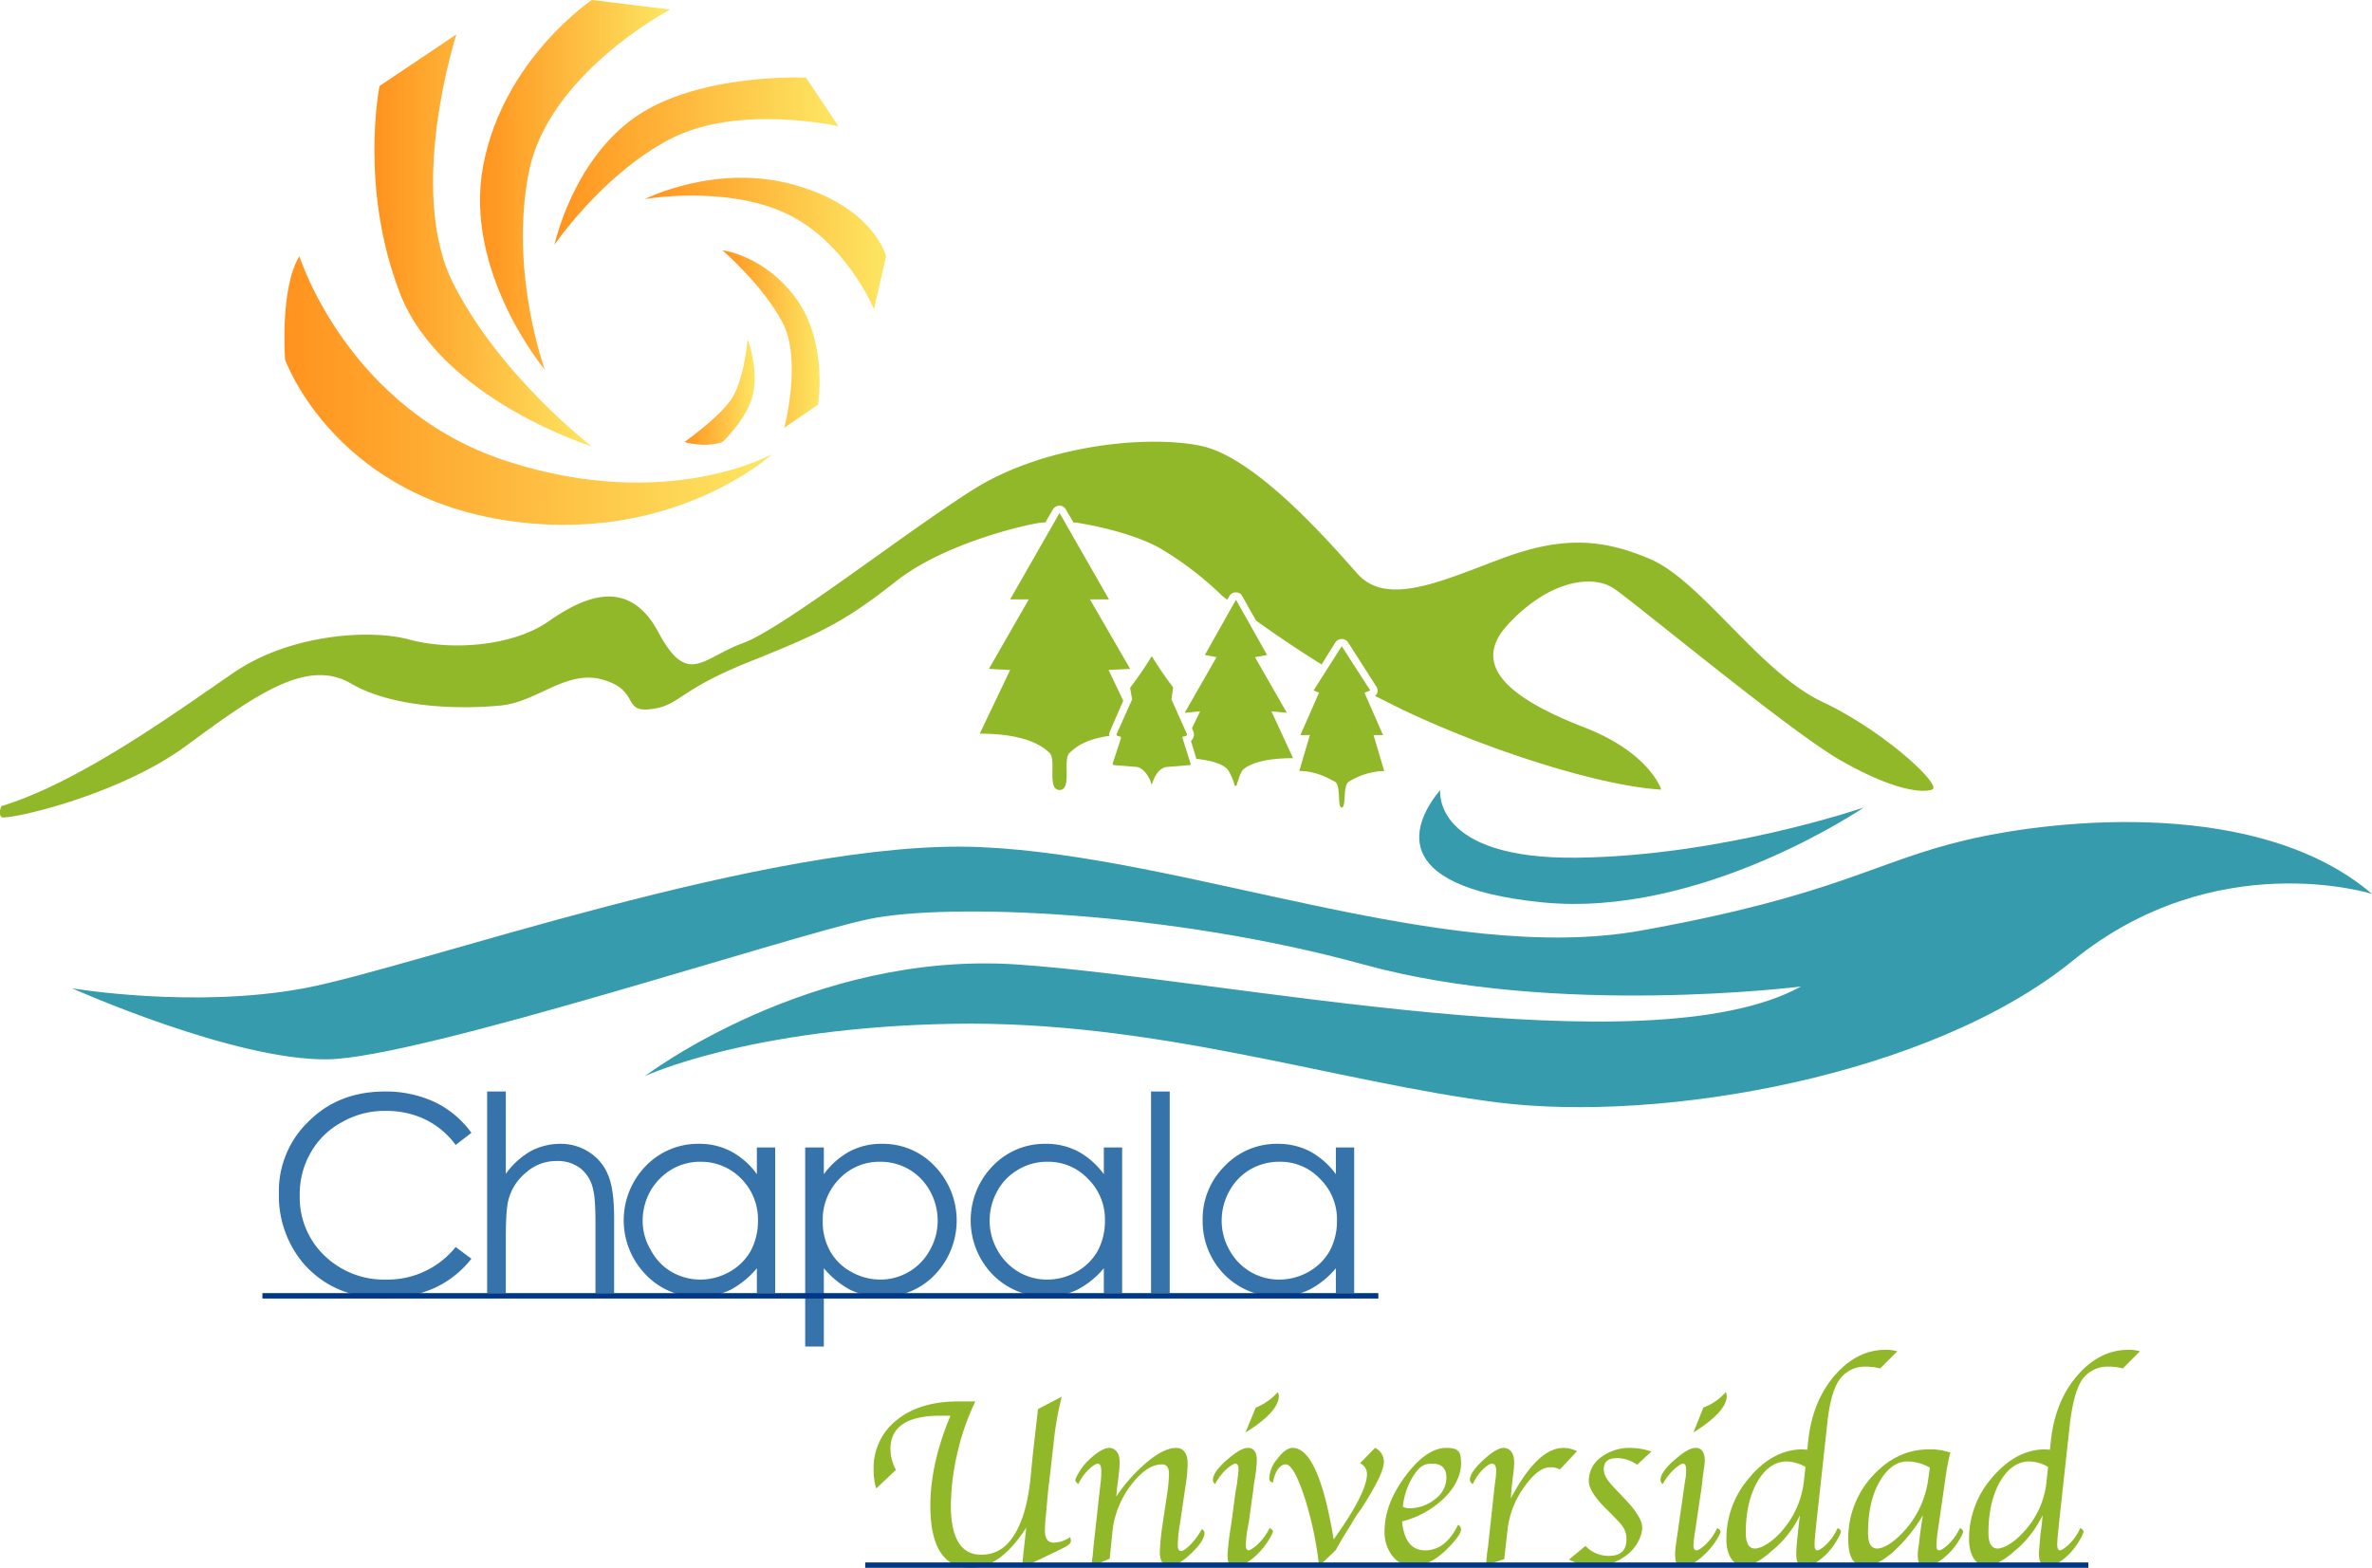 <svg xmlns="http://www.w3.org/2000/svg" xmlns:xlink="http://www.w3.org/1999/xlink" viewBox="0 0 648.1 428.5"><defs><style>.cls-1{fill:#91b828;}.cls-2{fill:url(#linear-gradient);}.cls-3{fill:url(#linear-gradient-2);}.cls-4{fill:url(#linear-gradient-3);}.cls-5{fill:url(#linear-gradient-4);}.cls-6{fill:url(#linear-gradient-5);}.cls-7{fill:url(#linear-gradient-6);}.cls-8{fill:url(#linear-gradient-7);}.cls-9{fill:#369bad;}.cls-10{fill:#3573aa;}.cls-11{fill:#003889;}</style><linearGradient id="linear-gradient" x1="77.74" y1="106.67" x2="210.96" y2="106.67" gradientUnits="userSpaceOnUse"><stop offset="0" stop-color="#ff931e"/><stop offset="0.97" stop-color="#fde460"/></linearGradient><linearGradient id="linear-gradient-2" x1="102.33" y1="65.74" x2="161.69" y2="65.74" xlink:href="#linear-gradient"/><linearGradient id="linear-gradient-3" x1="131.16" y1="50.55" x2="183.13" y2="50.55" xlink:href="#linear-gradient"/><linearGradient id="linear-gradient-4" x1="151.48" y1="44.02" x2="229.09" y2="44.02" xlink:href="#linear-gradient"/><linearGradient id="linear-gradient-5" x1="176.24" y1="66.54" x2="242.11" y2="66.54" xlink:href="#linear-gradient"/><linearGradient id="linear-gradient-6" x1="197.43" y1="92.68" x2="223.91" y2="92.68" xlink:href="#linear-gradient"/><linearGradient id="linear-gradient-7" x1="186.96" y1="107.11" x2="206.19" y2="107.11" xlink:href="#linear-gradient"/></defs><g id="Layer_2" data-name="Layer 2"><g id="Layer_1-2" data-name="Layer 1"><path class="cls-1" d="M315,179.8a95.8,95.8,0,0,0,5.5,8c0,.1.1.2,0,.3l-.4,2.9v.2l4.2,9.4a.4.4,0,0,1-.2.5l-.8.2c-.2,0-.3.2-.2.4l2.2,7c.1.2-.1.4-.3.4l-6.2.5c-2.2.3-3.3,2.6-3.8,4s-.5.4-.6,0-1.6-3.7-3.8-4l-6.2-.5a.4.4,0,0,1-.4-.4l2.3-7c0-.2-.1-.4-.3-.4l-.7-.2a.4.4,0,0,1-.2-.5l4.2-9.4V191l-.5-2.9a.4.4,0,0,1,.1-.3,95.8,95.8,0,0,0,5.5-8A.3.3,0,0,1,315,179.8Z"/><path class="cls-1" d="M347.4,194.4l4.2.4-8.7-15.2,3.3-.6-8.5-15.1L329.2,179l3.2.6-8.6,15v.2l4.1-.4-2.2,4.6.3.8a2.1,2.1,0,0,1,0,1.9,2.4,2.4,0,0,1-.6.8l1.5,4.9c6,.6,8,2.2,8.6,3a14.3,14.3,0,0,1,1.8,4.1.3.3,0,0,0,.6,0c.4-1.3,1.1-3.5,1.7-4.1s3.6-3.2,13.7-3.2Z"/><path class="cls-1" d="M497.9,191.8c-17-8-33-33-47-39s-25-6-41,0-31,13-39,4-28-32-43-35-43,0-62,12-52,38-63,42-15,12-23-3-20-10-30-3-27,8-38,5-32.8-1.4-48,9-42,30-63.5,36.5c0,0-1,2,0,3s31.5-5.5,50.5-19.5,33-24,45-17,31,7,41,6,18-10,28-7,5,9,13,8,7-5,27-13,26-11,40-22,38-16,40-16h.7l2.1-3.6a2.2,2.2,0,0,1,1.8-1,1.9,1.9,0,0,1,1.7,1l2.1,3.6h.6s14,2,23,7a89.5,89.5,0,0,1,17,13l1.4,1.1.6-1a1.9,1.9,0,0,1,1.8-1,1.8,1.8,0,0,1,1.7,1l3.8,6.7c4.7,3.4,11,7.7,17.9,12l3.8-6.1a2.1,2.1,0,0,1,3.4,0l7.8,12.2a2,2,0,0,1,.2,1.7,2.1,2.1,0,0,1-.6.8l7.2,3.6c23,11,54,21,71,22,0,0-3-10-21-17s-32-16-21-28,23-14,29-10,48,39,62,47,22,9,25,8S514.9,199.8,497.9,191.8Z"/><path class="cls-1" d="M303.1,201.1a1.9,1.9,0,0,1,.2-1.3l3.6-8.3-4-8.4,5.9-.3-11-19H303l-13.5-23.6L276,163.8h5.1l-10.9,19,5.8.3-8.3,17.4c12.5,0,17.2,3.4,19.1,5.3s-.8,10.1,2.7,10.1.8-8.3,2.7-10.1S296.5,202.1,303.1,201.1Z"/><path class="cls-1" d="M375.3,200.9h2.6l-5.1-11.6,1.6-.6-7.8-12.1-7.7,12.1,1.5.6-5.1,11.6h2.6l-2.9,9.8c4.6,0,7.9,2,9.7,2.9s.6,7.1,1.9,7.1.2-6.2,2-7.1a19.4,19.4,0,0,1,9.6-2.9Z"/><path class="cls-2" d="M138.7,126.1C95,112.1,81.8,70,81.8,70c-5.4,8.9-3.9,28.3-3.9,28.3s12.8,36,59,43.7S211,124.1,211,124.1,182.4,140.2,138.7,126.1Z"/><path class="cls-3" d="M161.7,122s-24.8-18.9-37.8-44.4.8-68.2.8-68.2l-21,14.1s-5.6,27.8,5.6,56.7S161.7,122,161.7,122Z"/><path class="cls-4" d="M144.4,47.5c5.1-27.3,38.7-44.9,38.7-44.9L161.7,0S137.4,16.3,132,45.4s16.9,55.7,16.9,55.7S139.2,74.8,144.4,47.5Z"/><path class="cls-5" d="M151.5,66.9s13-19.2,31.6-28.9,46-3.5,46-3.5l-8.9-13.3S191,19.9,173.7,31.9,151.5,66.9,151.5,66.9Z"/><path class="cls-6" d="M217.3,50.6c-21.4-6.2-41.1,3.8-41.1,3.8s21.7-3.8,38.3,3.8,24.3,26.3,24.3,26.3L242.1,70S238.8,56.7,217.3,50.6Z"/><path class="cls-7" d="M197.4,68.4s11,9.5,16.4,19.7.5,28.8.5,28.8l9.2-6.3s2.8-16.9-5.9-28.9S197.4,68.4,197.4,68.4Z"/><path class="cls-8" d="M205.9,107.1c1.2-7-1.6-14.4-1.6-14.4s-1,11.5-4.6,16.6S187,120.8,187,120.8s5.6,1.7,10.4,0C197.4,120.8,204.6,114.1,205.9,107.1Z"/><path class="cls-9" d="M393.5,215.9s-2.3,19,37.5,18.5,78.2-13.7,78.2-13.7-44.4,30.3-87.9,25.9S386.6,224.2,393.5,215.9Z"/><path class="cls-9" d="M19.7,270.1s33.2,5.6,63.3,0,128.3-41,184.7-38.6,127,32.5,180.8,22.8,63.7-18.9,89-24.8,80.2-11.2,110.6,14.8c0,0-42.7-13.5-81.7,18.2s-112.6,44.4-157.1,38.8-93.4-22.5-149.1-21.5-84,14.3-84,14.3,45.2-34.4,101.9-30.5,172.1,29,214,6c0,0-66.9,8.5-119.5-6s-113.4-17-135.3-12.4S115.2,289,89.7,289.5,19.7,270.1,19.7,270.1Z"/><path class="cls-10" d="M128.8,309.6l-4.3,3.3a22.6,22.6,0,0,0-8.4-7,24.4,24.4,0,0,0-10.8-2.3,23.2,23.2,0,0,0-11.9,3.1,21.2,21.2,0,0,0-8.5,8.3,22.6,22.6,0,0,0-3,11.7,22,22,0,0,0,6.7,16.4,23.4,23.4,0,0,0,17,6.6,23.8,23.8,0,0,0,18.9-8.9l4.3,3.2a27.2,27.2,0,0,1-10.1,8,32.4,32.4,0,0,1-13.4,2.8c-9.4,0-16.8-3.2-22.3-9.4a28.7,28.7,0,0,1-6.8-19.2,26.4,26.4,0,0,1,8.3-19.9c5.5-5.4,12.4-8,20.7-8a31.5,31.5,0,0,1,13.6,2.9A26.4,26.4,0,0,1,128.8,309.6Z"/><path class="cls-10" d="M133.1,298.3h5.1v22.5a21.8,21.8,0,0,1,6.8-6.2,17.3,17.3,0,0,1,8.1-2,14.1,14.1,0,0,1,7.9,2.3,13.3,13.3,0,0,1,5.1,6.1c1.1,2.5,1.7,6.5,1.7,11.9v20.5h-5.1v-19c0-4.6-.2-7.6-.6-9.1a10,10,0,0,0-3.5-6,10.1,10.1,0,0,0-6.5-2,12.2,12.2,0,0,0-8.3,3.1,14.2,14.2,0,0,0-4.9,7.6c-.5,1.9-.7,5.6-.7,10.8v14.6h-5.1Z"/><path class="cls-10" d="M211.8,313.6v39.8h-5v-6.8a24.6,24.6,0,0,1-7.2,5.9,19.9,19.9,0,0,1-8.8,1.9,19.4,19.4,0,0,1-14.4-6.1,21.3,21.3,0,0,1,0-29.6,19.8,19.8,0,0,1,14.6-6.1,18.4,18.4,0,0,1,8.8,2.1,20.5,20.5,0,0,1,7,6.2v-7.3Zm-20.4,3.9a15.3,15.3,0,0,0-7.9,2.1,16.4,16.4,0,0,0-5.8,5.9,16.6,16.6,0,0,0-2.1,8.1,15.3,15.3,0,0,0,2.2,8,15,15,0,0,0,5.7,6,15.8,15.8,0,0,0,7.8,2.1,16.2,16.2,0,0,0,8-2.1,15.1,15.1,0,0,0,5.8-5.7,17.2,17.2,0,0,0,2-8.2,15.8,15.8,0,0,0-4.5-11.5A15.3,15.3,0,0,0,191.4,317.5Z"/><path class="cls-10" d="M220,313.6h5.1v7.3a21.5,21.5,0,0,1,7-6.2,18.4,18.4,0,0,1,8.8-2.1,19.4,19.4,0,0,1,14.5,6.1,21.4,21.4,0,0,1,.1,29.6,19.4,19.4,0,0,1-14.4,6.1,19.9,19.9,0,0,1-8.8-1.9,24.6,24.6,0,0,1-7.2-5.9V368H220Zm20.5,3.9a15.1,15.1,0,0,0-11.2,4.7,15.8,15.8,0,0,0-4.5,11.5,16.1,16.1,0,0,0,2,8.2,14.5,14.5,0,0,0,5.8,5.7,16.2,16.2,0,0,0,8,2.1,15.4,15.4,0,0,0,13.5-8.1,16.2,16.2,0,0,0,2.1-8,16.6,16.6,0,0,0-2.1-8.1,15.4,15.4,0,0,0-5.7-5.9A15.6,15.6,0,0,0,240.5,317.5Z"/><path class="cls-10" d="M306.6,313.6v39.8h-5v-6.8a23.8,23.8,0,0,1-7.3,5.9,20.3,20.3,0,0,1-23.1-4.2,21.3,21.3,0,0,1,0-29.6,19.6,19.6,0,0,1,14.5-6.1,18.6,18.6,0,0,1,8.9,2.1,21.5,21.5,0,0,1,7,6.2v-7.3Zm-20.5,3.9a15.2,15.2,0,0,0-7.8,2.1,15,15,0,0,0-5.8,5.9,16.6,16.6,0,0,0-2.1,8.1,16.2,16.2,0,0,0,2.1,8,15.9,15.9,0,0,0,5.8,6,15.2,15.2,0,0,0,7.8,2.1,16.2,16.2,0,0,0,8-2.1,15.1,15.1,0,0,0,5.8-5.7,17.2,17.2,0,0,0,2-8.2,15.5,15.5,0,0,0-4.6-11.5A14.9,14.9,0,0,0,286.1,317.5Z"/><path class="cls-10" d="M314.5,298.3h5.1v55.1h-5.1Z"/><path class="cls-10" d="M370,313.6v39.8h-5v-6.8a23.8,23.8,0,0,1-7.3,5.9,20.5,20.5,0,0,1-23.2-4.2,20.8,20.8,0,0,1-5.9-14.9,20.3,20.3,0,0,1,6-14.7,19.6,19.6,0,0,1,14.5-6.1,18.9,18.9,0,0,1,8.9,2.1,21.5,21.5,0,0,1,7,6.2v-7.3Zm-20.5,3.9a15.8,15.8,0,0,0-7.9,2.1,15.4,15.4,0,0,0-5.7,5.9,16.6,16.6,0,0,0-2.1,8.1,16.2,16.2,0,0,0,2.1,8,15.4,15.4,0,0,0,13.6,8.1,16.2,16.2,0,0,0,8-2.1,15.1,15.1,0,0,0,5.8-5.7,17.2,17.2,0,0,0,2-8.2,15.5,15.5,0,0,0-4.6-11.5A14.9,14.9,0,0,0,349.5,317.5Z"/><path class="cls-1" d="M244.8,401.7l-5.4,5.1a17.9,17.9,0,0,1-.7-5.1,16.6,16.6,0,0,1,6.3-13.6q6.3-5.1,16.8-5.1h4.7a65,65,0,0,0-4.8,13.6,67.4,67.4,0,0,0-1.9,14.7c0,9.1,2.8,13.6,8.3,13.6q5.7,0,9-5.4c2.3-3.6,3.8-8.9,4.5-15.8.3-3.2.5-5.3.6-6.2l1.4-12.4,6.5-3.4a89.8,89.8,0,0,0-2.3,13.4l-1.2,10.5c-.1.4-.2,1.6-.4,3.7l-.4,4.6a38.9,38.9,0,0,0-.3,4.4c0,2.2.8,3.3,2.5,3.3a8.6,8.6,0,0,0,4.4-1.5.8.8,0,0,1,.1.4,1.5,1.5,0,0,1,.1.6q0,.9-1.8,1.8l-2,1-9.6,4.6,1.2-11c-4.7,7.3-9.7,11-15.1,11-7.4,0-11.1-5.7-11.1-17,0-7.6,1.8-15.8,5.5-24.6h-2.8c-9.1,0-13.6,3.1-13.6,9.1A12.1,12.1,0,0,0,244.8,401.7Z"/><path class="cls-1" d="M303.2,426l-4.9,2v-.9l.3-2.4.2-2.3,1.7-15.3.2-1.7a21.9,21.9,0,0,0,.2-3.3c0-1.4-.3-2.1-1-2.1s-3.4,1.8-5.3,5.6c-.5-.5-.8-.8-.8-1.1s1.2-3.1,3.6-5.4,4.3-3.4,5.7-3.4,2.8,1.2,2.8,3.6a24.5,24.5,0,0,1-.1,2.5l-.3,2.6-.3,2.3-.2,2.3a43.9,43.9,0,0,1,8.5-9.5c3-2.5,5.7-3.8,7.8-3.8s3.2,1.5,3.2,4.4a41,41,0,0,1-.3,4.1l-1.8,12.2a39,39,0,0,0-.6,5.8c0,1.2.3,1.7,1,1.7s3.3-2,5.6-6a1.3,1.3,0,0,1,.7,1c0,1.5-1.2,3.3-3.6,5.6s-4.5,3.5-6,3.5-2.6-1.2-2.6-3.7a65.6,65.6,0,0,1,.7-7.4l1.2-8a42.4,42.4,0,0,0,.6-6.1c0-1.8-.7-2.6-1.9-2.6-2.8,0-5.6,1.9-8.5,5.7a25.4,25.4,0,0,0-5,12.2Z"/><path class="cls-1" d="M346.9,417.6c.6.3.9.7.9,1s-1,2.4-2.9,4.7-4.9,4.7-7.1,4.7-2.4-1.1-2.4-3.2a81.4,81.4,0,0,1,1-8.2l1.2-9,.4-2.2.2-1.8a19.1,19.1,0,0,0,.2-2c0-1.1-.3-1.6-.9-1.6s-3.6,1.9-5.5,5.6a1.5,1.5,0,0,1-.6-1.1c0-1.4,1.2-3.2,3.7-5.4s4.4-3.4,5.9-3.4,2.4,1.1,2.4,3.4c0,.5-.1,1.4-.2,2.7l-.3,2.2a19.9,19.9,0,0,0-.4,2.7l-1.3,9.4-.4,2.1a31,31,0,0,0-.4,4.1c0,1,.3,1.4.8,1.4S344.9,421.7,346.9,417.6Zm-6.6-26.1,2.8-6.8a16.3,16.3,0,0,0,6-4.2,1.7,1.7,0,0,1,.3,1C349.4,384.4,346.4,387.7,340.3,391.5Z"/><path class="cls-1" d="M364.4,420.7c6.1-8.5,9.1-14.5,9.1-17.8a3.2,3.2,0,0,0-1.9-3l4.1-4.2a4.1,4.1,0,0,1,2.4,3.9c0,2.2-2.1,6.4-6.2,12.8-1,1.3-1.6,2.3-2,2.9l-.8,1.4-1.5,2.4c-.8,1.3-1.7,2.8-2.6,4.5l-4.6,4.4a94,94,0,0,0-4.1-19.2c-1.9-5.7-3.6-8.6-5-8.6s-2.9,1.6-3.5,5c-.7-.2-1-.6-1-1.1a8.8,8.8,0,0,1,2.2-5.4c1.4-1.9,2.8-2.9,4-3C357.8,395.5,361.6,403.8,364.4,420.7Z"/><path class="cls-1" d="M398.4,416.7a1.5,1.5,0,0,1,.8,1.3c0,.7-.7,1.9-2.1,3.5-3.7,4.3-7.4,6.5-11.1,6.5a6.9,6.9,0,0,1-5.5-2.7,10.5,10.5,0,0,1-2.2-6.8c0-5,1.9-10,5.7-15.1s7.5-7.7,11.2-7.7,4,1.4,4,4.3-1.5,6.4-4.6,9.4a25.6,25.6,0,0,1-11.5,6.4c.5,5.3,2.6,7.9,6.3,7.9S396.1,421.4,398.4,416.7Zm-15.1-4.9a3.8,3.8,0,0,0,1.7.4,11.2,11.2,0,0,0,7.1-2.5,7.3,7.3,0,0,0,3.1-5.9c0-2.5-1.3-3.8-3.9-3.8s-3.6,1.1-5.1,3.3A19.5,19.5,0,0,0,383.3,411.8Z"/><path class="cls-1" d="M412.8,409.5q7.3-13.8,14.4-13.8a8.7,8.7,0,0,1,3.7.9l-4.7,5a5.4,5.4,0,0,0-2.7-.6c-2.2,0-4.6,1.9-7.2,5.6a24.8,24.8,0,0,0-4.4,11.5l-.9,8-4.9,1.6v-.9l.2-2.2.3-2.1,1.7-15.7.2-1.7a21.1,21.1,0,0,0,.3-3.1c0-1.4-.4-2-1.2-2s-3.5,1.9-5.2,5.6a1.7,1.7,0,0,1-.8-1.3c.1-1.3,1.3-3.1,3.7-5.3s4.2-3.3,5.6-3.3,2.8,1.2,2.8,3.7a22.7,22.7,0,0,1-.1,2.4l-.3,2.3-.3,2.7Z"/><path class="cls-1" d="M428.7,426.2l4.5-3.7a8.6,8.6,0,0,0,6.5,2.7c3.1,0,4.7-1.5,4.7-4.5s-1.4-4.1-4.3-7.1l-1.9-1.9c-2.8-2.9-4.1-5.2-4.1-7a7.9,7.9,0,0,1,3.3-6.4,12.9,12.9,0,0,1,8.1-2.6,17.6,17.6,0,0,1,5.7,1l-3.9,3.6a9.4,9.4,0,0,0-5.6-1.8c-2.3,0-3.5,1-3.5,3s1.3,3.5,3.9,6.2l2.1,2.2c3,3.2,4.5,5.7,4.5,7.6s-1.3,5.2-4,7.3a14.2,14.2,0,0,1-9.1,3.2A13.7,13.7,0,0,1,428.7,426.2Z"/><path class="cls-1" d="M469.2,417.6c.6.3.9.7.9,1s-.9,2.4-2.9,4.7-4.9,4.7-7.1,4.7-2.4-1.1-2.4-3.2.4-3.6,1-8.2l1.3-9,.3-2.2.3-1.8a15.6,15.6,0,0,0,.1-2c0-1.1-.3-1.6-.9-1.6s-3.5,1.9-5.5,5.6a1.5,1.5,0,0,1-.6-1.1c0-1.4,1.2-3.2,3.7-5.4s4.4-3.4,5.9-3.4,2.5,1.1,2.5,3.4a21.2,21.2,0,0,1-.3,2.7l-.3,2.2q0,.3-.3,2.7l-1.4,9.4-.3,2.1a38.2,38.2,0,0,0-.5,4.1c0,1,.3,1.4.9,1.4S467.3,421.7,469.2,417.6Zm-6.5-26.1,2.7-6.8a15.8,15.8,0,0,0,6.1-4.2,1.7,1.7,0,0,1,.3,1C471.8,384.4,468.7,387.7,462.7,391.5Z"/><path class="cls-1" d="M493.8,396.2l.3-2.8c.8-7,3.2-12.9,7.2-17.5s8.6-7,13.8-7a10.6,10.6,0,0,1,3.3.4l-4.7,4.7a13.2,13.2,0,0,0-3.7-.5,8.5,8.5,0,0,0-7.3,3.4c-1.7,2.3-2.8,6.3-3.4,11.8l-3,27.4-.2,2.1q-.3,2.7-.3,3.9c0,1.1.2,1.6.8,1.6s3.7-2,5.5-6.1c.6.3.9.7.9,1s-.9,2.4-2.7,4.7-4.8,4.7-7,4.7-2.5-1.2-2.5-3.5c0-.8.1-2.5.4-5.1l.3-2.9.3-2.4a28.2,28.2,0,0,1-7.3,9.4c-3.3,3-6,4.5-8.2,4.5s-4.6-2.4-4.6-7.3a25.4,25.4,0,0,1,6.4-17c4.2-5,9.1-7.6,14.4-7.6Zm-.5,4.7a11.2,11.2,0,0,0-5.1-1.5c-3.2,0-5.9,1.9-8,5.5s-3.2,8.4-3.2,14c0,2.9.9,4.3,2.5,4.3s4.4-1.5,7.1-4.5a24.8,24.8,0,0,0,6.3-14.1Z"/><path class="cls-1" d="M525.4,414.1a44.1,44.1,0,0,1-8.1,10q-4.5,3.9-7.8,3.9c-3,0-4.5-2.4-4.5-7.3a25.1,25.1,0,0,1,6.6-17.3c4.4-4.8,9.5-7.3,15.5-7.3a16.4,16.4,0,0,1,5.8.9l-.2.7-.4,1.8c-.2,1.2-.4,1.9-.4,2.1l-2.1,14.5-.3,2.1a31,31,0,0,0-.4,4.1c0,1,.2,1.4.8,1.4s3.7-2,5.6-6.1c.6.3.9.7.9,1s-.9,2.4-2.8,4.7-5,4.7-7.2,4.7-2.4-1.1-2.4-3.2a15.7,15.7,0,0,1,.3-2.7l.3-2.7.4-2.9Zm1.9-13a12.5,12.5,0,0,0-6.1-1.7c-3,0-5.6,1.9-7.7,5.6s-3.1,8.4-3.1,13.9c0,2.9.8,4.3,2.5,4.3s4.3-1.5,7.1-4.5a26,26,0,0,0,6.8-14.1Z"/><path class="cls-1" d="M560.1,396.2l.3-2.8c.8-7,3.2-12.9,7.2-17.5s8.6-7,13.9-7a10.4,10.4,0,0,1,3.2.4L580,374a12.5,12.5,0,0,0-3.6-.5,8.6,8.6,0,0,0-7.4,3.4c-1.6,2.3-2.7,6.3-3.4,11.8l-3,27.4-.2,2.1q-.3,2.7-.3,3.9c0,1.1.3,1.6.8,1.6s3.7-2,5.5-6.1c.6.3.9.7.9,1s-.9,2.4-2.7,4.7-4.8,4.7-6.9,4.7-2.6-1.2-2.6-3.5c0-.8.2-2.5.4-5.1l.4-2.9.2-2.4a29.2,29.2,0,0,1-7.2,9.4c-3.4,3-6.1,4.5-8.3,4.5s-4.6-2.4-4.6-7.3a25.4,25.4,0,0,1,6.4-17c4.3-5,9.1-7.6,14.4-7.6Zm-.5,4.7a10.6,10.6,0,0,0-5.1-1.5c-3.2,0-5.9,1.9-8,5.5s-3.2,8.4-3.2,14c0,2.9.9,4.3,2.5,4.3s4.4-1.5,7.1-4.5a23.5,23.5,0,0,0,6.3-14.1Z"/><rect class="cls-11" x="71.7" y="353.4" width="304.9" height="1.48"/><rect class="cls-11" x="236.4" y="427" width="334.2" height="1.48"/></g></g></svg>